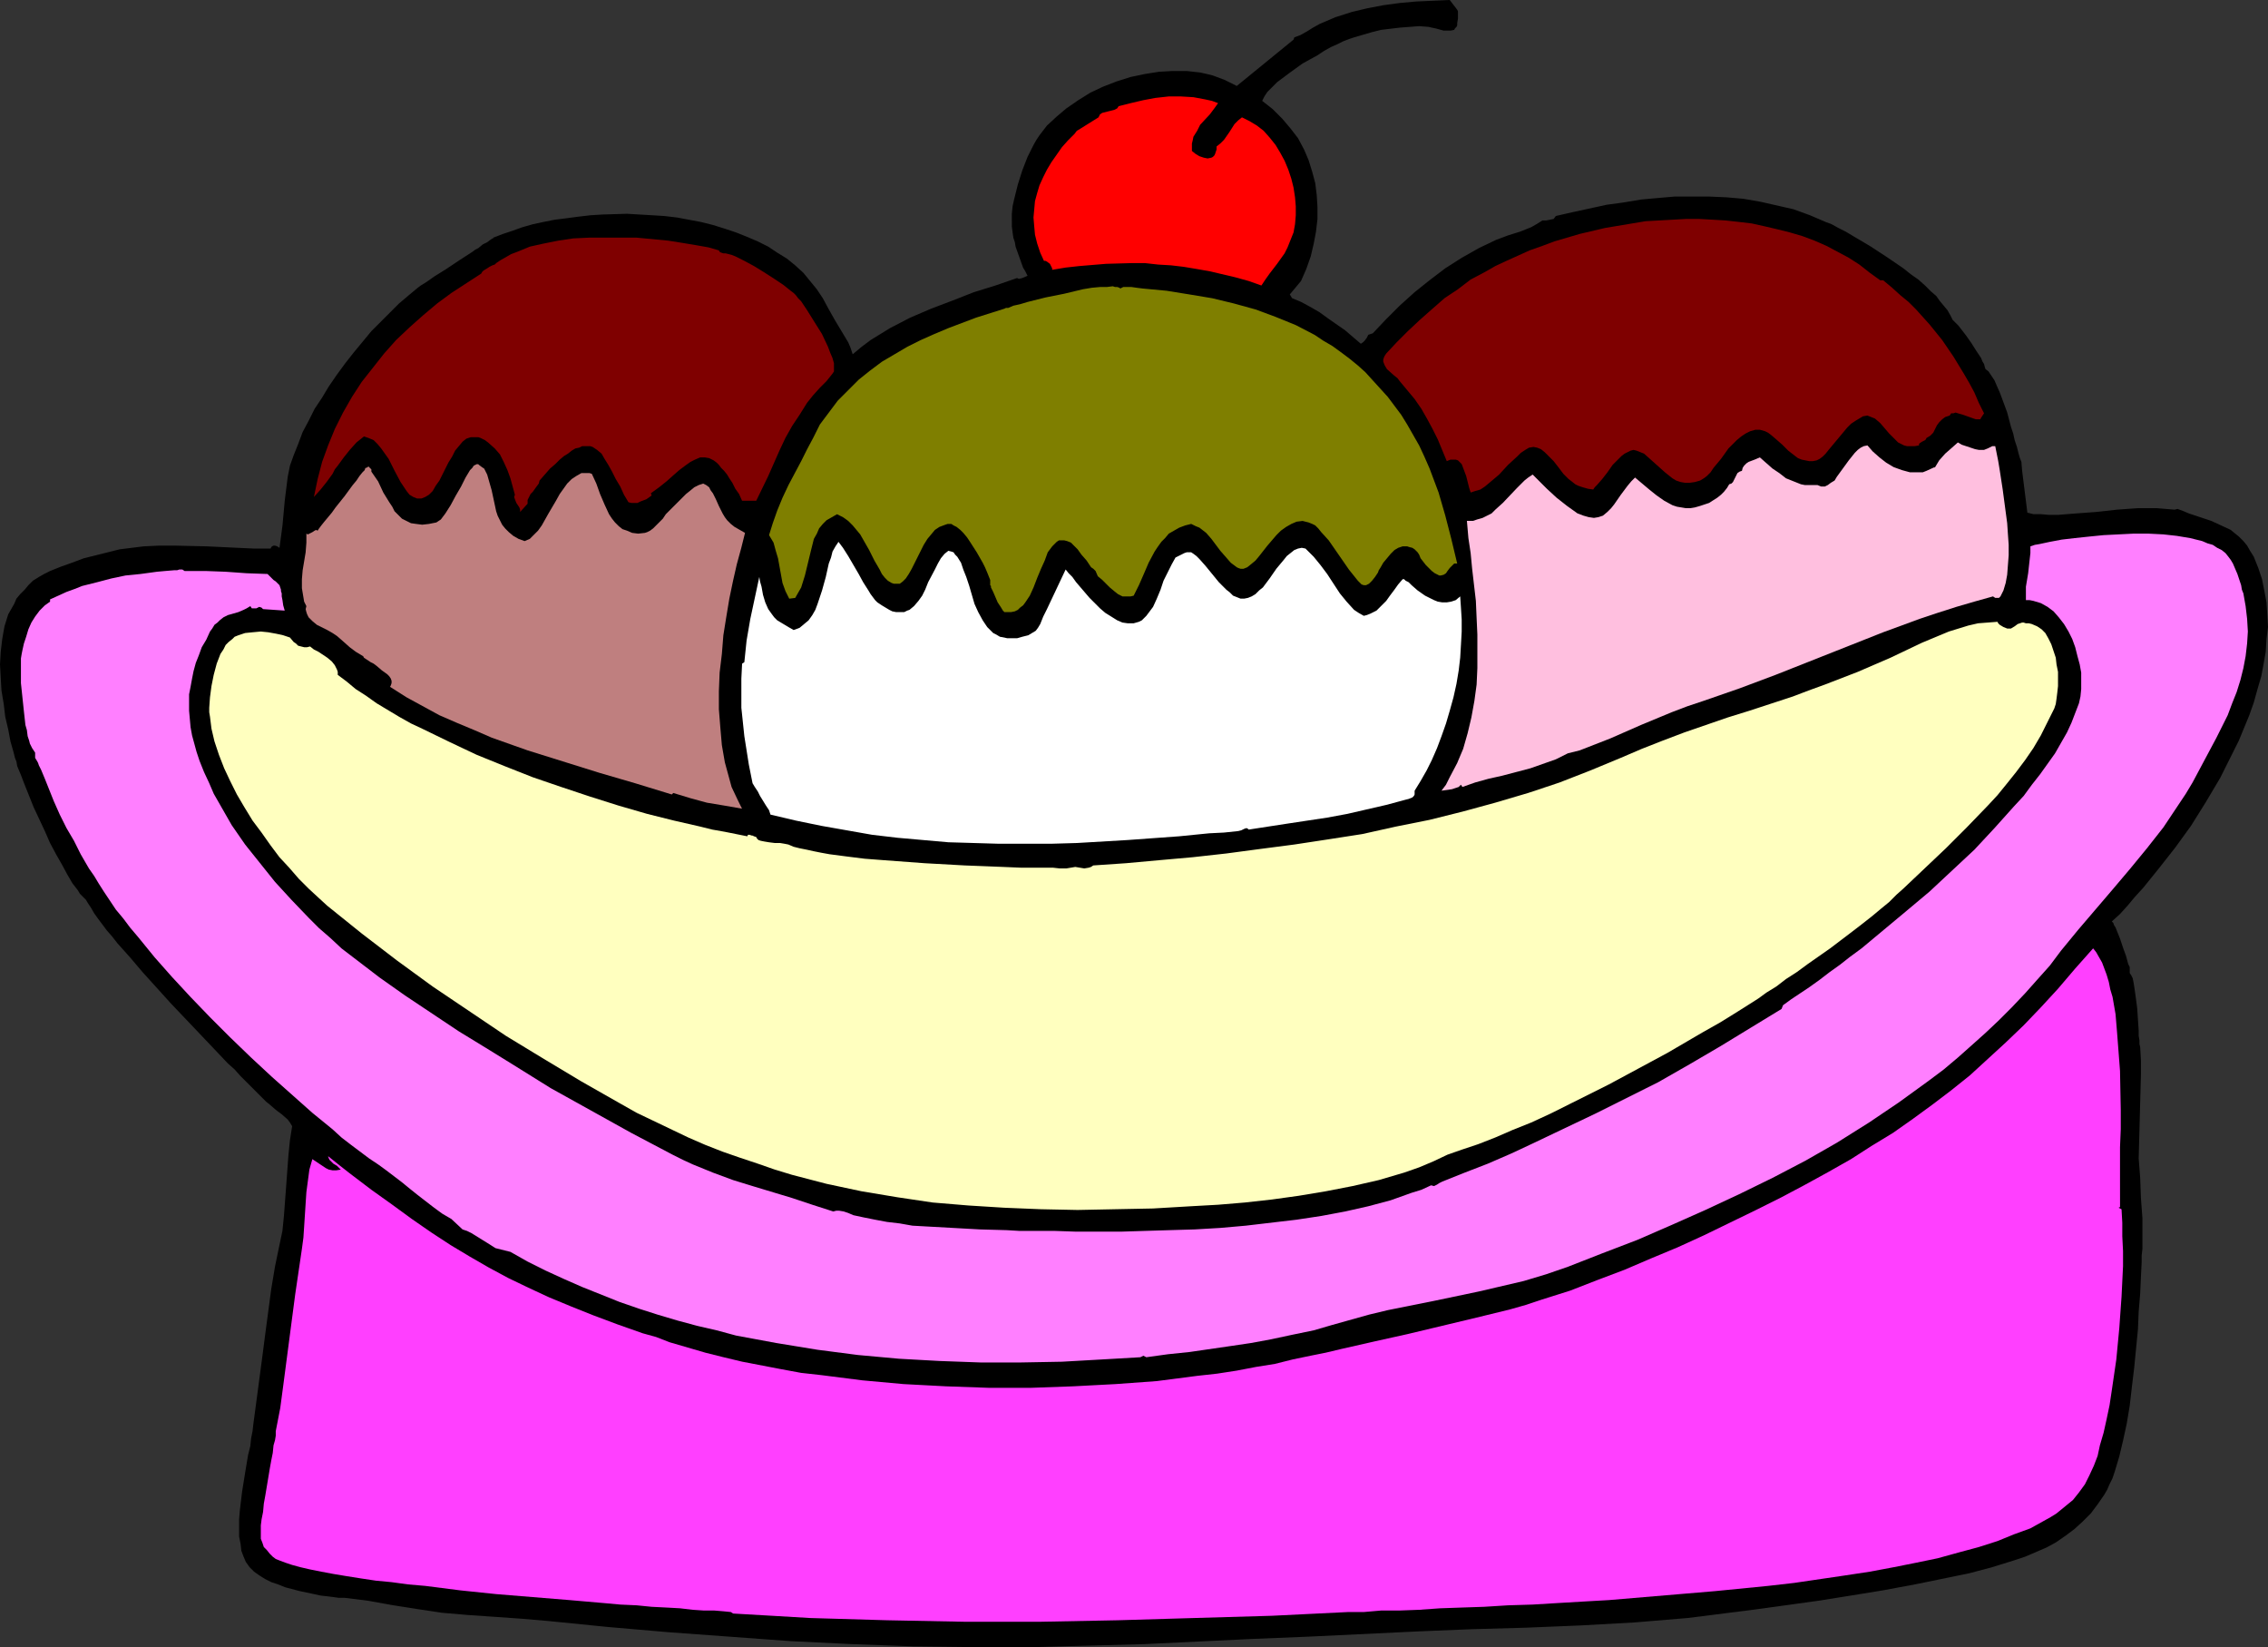 <?xml version="1.0" encoding="UTF-8" standalone="no"?>
<svg
   version="1.0"
   width="129.766mm"
   height="94.222mm"
   id="svg11"
   sodipodi:docname="Banana Split.wmf"
   xmlns:inkscape="http://www.inkscape.org/namespaces/inkscape"
   xmlns:sodipodi="http://sodipodi.sourceforge.net/DTD/sodipodi-0.dtd"
   xmlns="http://www.w3.org/2000/svg"
   xmlns:svg="http://www.w3.org/2000/svg">
  <rect width="100%" height="100%" fill="#333333" stroke="none"/>
  <sodipodi:namedview
     id="namedview11"
     pagecolor="#ffffff"
     bordercolor="#000000"
     borderopacity="0.25"
     inkscape:showpageshadow="2"
     inkscape:pageopacity="0.0"
     inkscape:pagecheckerboard="0"
     inkscape:deskcolor="#d1d1d1"
     inkscape:document-units="mm" />
  <defs
     id="defs1">
    <pattern
       id="WMFhbasepattern"
       patternUnits="userSpaceOnUse"
       width="6"
       height="6"
       x="0"
       y="0" />
  </defs>
  <path
     style="fill:#000000;fill-opacity:1;fill-rule:evenodd;stroke:none"
     d="m 315.12,2.101 0.162,0.323 v 0.485 1.131 l -0.162,0.969 v 0.485 l -0.162,0.323 -0.323,0.323 -0.162,0.323 -0.808,0.162 h -0.646 -0.808 l -1.778,-0.485 -0.808,-0.162 -0.646,-0.162 -2.101,-0.162 -2.101,0.162 -2.101,0.162 -4.04,0.485 -1.939,0.485 -3.878,1.131 -0.97,0.323 -1.293,0.485 -1.293,0.646 -1.454,0.646 -1.454,0.808 -1.454,0.969 -3.232,1.777 -2.909,2.1 -1.293,0.969 -1.293,0.969 -1.131,1.131 -0.97,0.969 -0.646,0.969 -0.485,0.969 2.262,1.777 2.101,2.101 1.778,2.101 1.616,2.1 1.293,2.424 0.97,2.262 0.808,2.585 0.646,2.424 0.323,2.585 0.162,2.585 v 2.585 l -0.323,2.747 -0.485,2.585 -0.646,2.747 -0.97,2.747 -1.131,2.585 -2.424,2.908 0.485,0.808 1.939,0.808 2.101,1.131 1.939,1.131 1.778,1.293 3.717,2.585 3.394,2.908 0.485,-0.323 0.323,-0.323 0.485,-0.646 0.323,-0.646 0.485,-0.162 0.485,-0.162 2.909,-3.07 2.909,-2.908 3.232,-2.908 3.232,-2.585 3.394,-2.585 3.555,-2.262 3.717,-2.101 3.717,-1.777 2.586,-0.969 2.586,-0.808 2.424,-0.969 1.131,-0.646 1.293,-0.808 h 0.808 l 0.808,-0.162 0.808,-0.162 0.485,-0.646 3.555,-0.808 3.717,-0.808 3.717,-0.808 3.555,-0.485 3.878,-0.646 3.555,-0.323 3.717,-0.323 h 3.878 3.555 l 3.717,0.162 3.717,0.323 3.717,0.646 3.555,0.808 3.555,0.808 3.555,1.293 3.394,1.454 1.293,0.485 1.454,0.808 1.616,0.808 1.616,0.969 3.555,2.1 3.717,2.424 3.555,2.424 1.616,1.293 1.616,1.131 1.454,1.293 1.293,1.293 1.131,0.969 0.808,1.131 0.808,0.969 0.808,0.969 0.646,1.131 0.485,0.969 0.323,0.323 0.485,0.485 0.485,0.485 0.485,0.646 1.131,1.454 1.131,1.616 1.131,1.777 0.97,1.454 0.323,0.808 0.323,0.485 0.162,0.646 0.162,0.485 0.646,0.485 0.646,0.969 0.646,0.969 0.485,1.131 0.646,1.454 0.485,1.293 1.131,3.07 0.808,3.07 0.485,1.454 0.323,1.454 0.485,1.454 0.323,1.293 0.323,1.131 0.323,0.808 0.162,1.939 1.131,9.048 1.293,0.323 h 1.616 l 1.778,0.162 h 1.939 l 1.939,-0.162 2.101,-0.162 4.363,-0.323 4.363,-0.485 4.525,-0.323 h 1.939 2.101 l 1.939,0.162 1.939,0.162 0.646,-0.162 1.293,0.485 1.131,0.485 2.424,0.808 2.424,0.808 2.101,0.969 2.101,0.969 0.97,0.808 0.808,0.646 0.97,0.969 0.808,0.969 0.646,1.131 0.808,1.293 0.97,2.424 0.808,2.424 0.485,2.424 0.485,2.585 0.162,2.585 0.162,2.747 -0.323,2.585 -0.162,2.747 -0.485,2.747 -0.485,2.585 -0.808,2.747 -0.808,2.908 -0.97,2.747 -1.131,2.747 -1.131,2.747 -1.293,2.585 -2.747,5.494 -3.07,5.17 -3.232,5.17 -3.394,4.686 -3.555,4.524 -3.394,4.201 -1.778,1.939 -1.616,1.939 -1.616,1.777 -1.778,1.616 0.323,0.323 0.162,0.485 0.323,0.485 0.323,0.808 0.646,1.616 0.646,1.939 0.646,1.777 0.485,1.777 0.323,0.646 v 0.646 0.646 l 0.323,0.485 0.323,0.646 0.162,0.808 0.162,0.969 0.162,1.131 0.162,1.131 0.323,2.424 0.162,2.424 0.162,2.424 v 1.131 l 0.162,0.969 v 0.808 l 0.162,0.646 0.162,2.908 v 3.07 l -0.162,5.978 -0.162,6.14 -0.162,5.978 0.323,4.201 0.162,4.363 0.323,4.363 v 4.201 1.131 1.293 l -0.162,1.454 v 1.454 l -0.162,3.232 -0.162,3.555 -0.323,3.878 -0.162,3.878 -0.808,8.24 -0.485,4.039 -0.485,4.201 -0.646,3.878 -0.808,3.716 -0.808,3.393 -0.485,1.616 -0.485,1.616 -0.485,1.454 -0.646,1.293 -0.485,1.131 -0.646,1.131 -1.454,2.1 -1.454,1.939 -1.778,1.777 -1.778,1.616 -1.939,1.454 -2.101,1.454 -2.101,1.131 -2.262,0.969 -2.262,0.969 -2.424,0.808 -4.686,1.454 -4.848,1.293 -4.686,0.969 -7.11,1.454 -6.949,1.293 -6.949,1.131 -7.11,1.131 -14.059,1.939 -14.059,1.777 -5.818,0.485 -5.818,0.485 -11.635,0.646 -11.797,0.485 -11.635,0.323 -11.797,0.485 -23.594,1.131 -11.958,0.485 -23.594,1.131 -11.958,0.323 -11.797,0.323 h -13.09 l -13.09,-0.162 -13.251,-0.485 -13.251,-0.646 -13.251,-0.969 -13.251,-0.969 -13.09,-1.131 -12.928,-1.293 -5.656,-0.485 -11.635,-0.808 -5.656,-0.485 -5.333,-0.808 -5.171,-0.808 -5.333,-0.969 -5.171,-0.646 h -1.293 l -1.131,-0.162 -1.293,-0.162 -1.454,-0.162 -1.454,-0.323 -3.07,-0.646 -3.07,-0.808 -1.616,-0.646 -1.454,-0.485 -1.293,-0.646 -1.293,-0.808 -1.131,-0.808 -0.97,-0.969 -0.808,-1.131 -0.485,-1.131 -0.485,-1.293 -0.162,-1.454 -0.323,-1.616 v -3.716 l 0.162,-1.939 0.485,-4.039 0.646,-4.039 0.646,-3.878 0.485,-1.939 0.162,-1.616 0.323,-1.616 0.162,-1.454 1.293,-9.695 0.323,-2.424 0.323,-2.424 0.646,-5.009 1.293,-9.695 0.808,-4.847 0.97,-4.686 0.646,-3.07 0.323,-3.232 0.485,-6.463 0.485,-6.625 0.323,-3.232 0.485,-3.07 -0.485,-0.808 -0.485,-0.646 -1.293,-1.131 -1.293,-0.969 -1.293,-1.131 -0.808,-0.646 -0.97,-0.969 -0.97,-0.969 -1.131,-1.131 -1.131,-1.131 -1.293,-1.293 -1.293,-1.454 -1.454,-1.293 -2.909,-3.07 -3.07,-3.232 -6.302,-6.625 -3.07,-3.393 -3.07,-3.393 -2.747,-3.232 -2.747,-3.07 -1.131,-1.454 -1.131,-1.293 -0.97,-1.293 -0.97,-1.293 -0.808,-1.131 -0.646,-1.131 -0.646,-0.969 -0.485,-0.808 -0.323,-0.323 -0.485,-0.485 -0.485,-0.485 -0.485,-0.808 -1.131,-1.454 -1.131,-1.939 -1.131,-2.1 -1.293,-2.262 -1.293,-2.424 L 9.696,179.674 7.272,174.503 6.302,172.079 5.333,169.656 4.525,167.555 3.717,165.616 3.555,164.647 3.232,163.839 3.07,163.193 2.909,162.546 2.262,160.284 1.778,157.699 1.131,154.952 0.808,152.206 0.323,149.297 0.162,146.55 0,143.642 l 0.162,-2.747 0.323,-2.747 0.485,-2.747 0.808,-2.585 0.646,-1.131 0.646,-1.131 0.485,-1.131 0.808,-0.969 0.97,-0.969 0.808,-0.969 0.97,-0.969 1.293,-0.808 1.131,-0.646 1.293,-0.646 2.424,-0.969 2.262,-0.808 2.586,-0.969 2.586,-0.646 2.586,-0.646 2.586,-0.646 2.586,-0.323 2.586,-0.323 3.394,-0.162 h 3.394 l 6.949,0.162 6.787,0.323 3.555,0.162 h 3.394 l 0.162,-0.323 0.162,-0.162 0.323,-0.162 h 0.323 l 0.485,0.162 0.485,0.323 0.323,-2.424 0.323,-2.424 0.485,-5.332 0.323,-2.585 0.323,-2.585 0.485,-2.424 0.808,-2.262 0.97,-2.424 0.97,-2.585 1.293,-2.424 1.293,-2.585 1.616,-2.424 1.454,-2.424 1.778,-2.585 1.778,-2.424 1.778,-2.262 3.878,-4.686 1.939,-1.939 2.101,-2.101 1.939,-1.939 2.101,-1.777 1.939,-1.616 0.646,-0.485 0.808,-0.485 0.97,-0.646 1.131,-0.808 1.293,-0.808 1.293,-0.808 2.909,-1.939 2.747,-1.777 0.646,-0.485 0.646,-0.323 0.97,-0.808 0.97,-0.485 0.646,-0.485 0.485,-0.323 h 0.162 v -0.162 l 2.101,-0.808 1.939,-0.646 2.262,-0.808 2.262,-0.646 2.262,-0.485 2.424,-0.485 2.586,-0.323 2.424,-0.323 2.747,-0.323 2.586,-0.162 5.333,-0.162 5.494,0.323 2.586,0.162 2.747,0.323 2.586,0.485 2.586,0.485 2.586,0.646 2.586,0.808 2.424,0.808 2.424,0.969 2.262,0.969 2.262,1.131 1.939,1.293 2.101,1.293 1.778,1.454 1.778,1.616 1.454,1.777 1.454,1.777 1.293,1.939 1.131,2.1 1.454,2.585 1.454,2.424 1.454,2.424 0.485,1.131 0.485,1.454 1.939,-1.616 1.939,-1.454 2.101,-1.293 2.101,-1.293 4.363,-2.262 4.525,-1.939 4.686,-1.777 4.525,-1.777 4.686,-1.454 4.686,-1.616 0.323,0.162 h 0.162 l 0.646,-0.162 1.131,-0.485 -0.485,-0.969 -0.485,-0.808 -0.808,-2.262 -0.808,-2.262 -0.162,-0.969 -0.323,-0.969 -0.162,-1.131 -0.162,-1.293 V 47.504 46.211 l 0.162,-1.616 0.323,-1.454 0.808,-3.232 0.97,-3.07 1.131,-2.908 0.646,-1.293 0.646,-1.293 0.646,-1.131 0.646,-0.969 1.616,-2.1 2.101,-1.939 2.101,-1.777 2.586,-1.777 2.586,-1.616 2.747,-1.293 2.909,-1.131 3.07,-0.969 3.07,-0.646 3.07,-0.485 2.909,-0.162 h 3.07 l 2.909,0.323 1.454,0.323 1.293,0.323 1.293,0.485 1.293,0.485 2.586,1.293 12.282,-10.018 0.162,-0.485 1.293,-0.485 1.454,-0.808 1.293,-0.808 1.454,-0.808 3.394,-1.454 3.555,-1.131 3.394,-0.808 3.394,-0.646 3.555,-0.485 3.555,-0.323 3.555,-0.162 L 313.504,0 Z"
     id="path1" />
  <path
     style="fill:#ff0000;fill-opacity:1;fill-rule:evenodd;stroke:none"
     d="m 263.408,22.298 -0.808,1.131 -0.97,1.293 -2.101,2.262 -0.646,1.293 -0.808,1.293 -0.162,0.808 -0.162,0.646 v 0.808 0.808 l 0.808,0.646 0.808,0.485 0.97,0.323 0.808,0.162 0.808,-0.162 0.323,-0.162 0.323,-0.323 0.162,-0.323 0.162,-0.485 0.162,-0.485 v -0.646 l 0.808,-0.646 0.808,-0.808 1.131,-1.616 1.131,-1.777 0.808,-0.808 0.808,-0.646 1.616,0.808 1.616,0.969 1.454,1.131 1.293,1.454 1.293,1.616 0.97,1.616 0.97,1.777 0.808,1.939 0.646,1.939 0.485,1.939 0.323,2.101 0.162,1.939 v 1.939 l -0.162,1.939 -0.323,1.777 -0.646,1.616 -0.646,1.616 -0.646,1.293 -0.808,1.131 -0.808,1.131 -1.616,2.1 -0.808,1.131 -0.97,1.454 -2.747,-0.969 -2.909,-0.808 -2.747,-0.646 -2.747,-0.646 -2.747,-0.485 -2.909,-0.485 -2.747,-0.323 -2.747,-0.162 -2.909,-0.323 h -2.747 l -5.656,0.162 -5.818,0.485 -2.909,0.323 -2.909,0.485 v -0.323 l -0.162,-0.323 -0.323,-0.646 -0.646,-0.485 -0.323,-0.162 h -0.323 l -0.808,-1.777 -0.646,-1.939 -0.485,-1.939 -0.162,-1.777 -0.162,-1.939 0.162,-1.777 0.162,-1.777 0.485,-1.777 0.485,-1.616 0.808,-1.777 0.808,-1.616 0.97,-1.616 1.131,-1.616 1.131,-1.616 1.293,-1.454 1.454,-1.454 0.485,-0.646 0.808,-0.485 1.293,-0.808 1.293,-0.808 1.293,-0.808 0.323,-0.646 0.485,-0.323 0.646,-0.162 0.646,-0.162 1.293,-0.323 0.646,-0.323 0.323,-0.485 2.586,-0.646 2.747,-0.646 2.586,-0.485 2.909,-0.323 h 2.586 l 2.747,0.162 2.586,0.485 1.454,0.323 z"
     id="path2" />
  <path
     style="fill:#7f0000;fill-opacity:1;fill-rule:evenodd;stroke:none"
     d="m 406.585,60.591 h 0.646 l 1.939,1.616 1.778,1.616 1.778,1.454 1.616,1.616 2.909,3.232 2.747,3.393 2.424,3.555 2.262,3.716 1.131,1.939 1.131,2.1 0.97,2.262 1.131,2.262 -0.323,0.485 -0.323,0.485 -0.162,0.323 h -0.485 -0.485 l -0.485,-0.162 -2.262,-0.808 -1.131,-0.323 -0.485,-0.162 -0.485,0.162 h -0.485 l -0.323,0.485 -0.97,0.323 -0.646,0.485 -0.646,0.646 -0.485,0.646 -0.808,1.616 -0.646,0.646 -0.808,0.485 -0.162,0.323 -0.162,0.162 -0.646,0.323 -0.485,0.323 -0.162,0.162 v 0.323 l -0.97,0.162 h -0.808 -0.808 l -0.646,-0.162 -1.293,-0.646 -0.97,-0.969 -0.97,-0.969 -0.97,-1.131 -0.97,-1.131 -1.131,-0.969 -0.808,-0.323 -0.808,-0.323 -0.97,0.162 -0.808,0.485 -0.808,0.485 -0.97,0.646 -0.808,0.808 -0.808,0.969 -1.616,1.939 -0.808,0.969 -0.808,0.969 -0.646,0.808 -0.646,0.646 -0.646,0.485 -0.646,0.323 -0.808,0.162 h -0.808 l -0.808,-0.162 -0.808,-0.162 -0.808,-0.323 -0.646,-0.485 -1.454,-1.131 -1.293,-1.293 -1.293,-1.131 -1.131,-0.969 -0.646,-0.485 -0.646,-0.323 -1.131,-0.323 h -0.97 l -1.131,0.323 -0.97,0.485 -0.97,0.646 -0.97,0.808 -0.808,0.808 -0.97,0.969 -1.616,2.262 -0.808,0.969 -0.808,0.969 -0.646,0.969 -0.808,0.808 -0.646,0.485 -0.808,0.485 -1.131,0.323 -1.131,0.162 h -0.97 l -0.97,-0.162 -0.97,-0.323 -0.808,-0.485 -1.616,-1.293 -3.07,-2.747 -1.454,-1.293 -0.808,-0.323 -0.808,-0.323 -0.646,-0.162 -0.646,0.162 -0.646,0.323 -0.646,0.323 -0.646,0.485 -0.646,0.646 -1.293,1.293 -1.131,1.616 -1.131,1.454 -1.131,1.293 -0.485,0.485 -0.323,0.485 -1.131,-0.162 -1.131,-0.323 -0.97,-0.323 -0.646,-0.323 -0.808,-0.646 -0.646,-0.485 -1.131,-1.131 -0.97,-1.293 -1.131,-1.454 -1.293,-1.293 -0.646,-0.646 -0.808,-0.646 -0.808,-0.323 -0.808,-0.162 -0.97,0.162 -0.808,0.485 -0.97,0.646 -0.808,0.808 -1.939,1.777 -1.939,2.101 -2.101,1.777 -0.97,0.808 -0.97,0.646 -1.131,0.323 -0.97,0.323 -0.162,-0.485 -0.162,-0.485 -0.323,-1.293 -0.162,-0.646 -0.162,-0.646 -0.485,-1.293 -0.485,-1.293 -0.323,-0.323 -0.485,-0.485 -0.485,-0.162 h -0.485 -0.646 l -0.808,0.323 -1.939,-4.686 -1.131,-2.262 -1.131,-2.101 -1.293,-2.262 -1.454,-2.101 -1.616,-1.939 -1.616,-1.939 -0.485,-0.646 -0.808,-0.646 -1.454,-1.293 -0.485,-0.808 -0.323,-0.808 v -0.485 l 0.162,-0.485 0.162,-0.323 0.323,-0.485 2.262,-2.424 2.424,-2.424 2.586,-2.424 2.747,-2.424 2.586,-2.262 2.909,-1.939 2.747,-2.101 3.07,-1.616 2.262,-1.293 2.424,-1.131 5.01,-2.262 2.747,-0.969 2.586,-0.969 2.747,-0.808 2.747,-0.808 2.747,-0.646 2.747,-0.646 2.909,-0.485 2.909,-0.485 2.909,-0.485 2.909,-0.162 2.909,-0.162 2.909,-0.162 h 2.909 l 2.909,0.162 2.747,0.162 2.909,0.323 2.747,0.323 2.909,0.646 2.747,0.646 2.586,0.646 2.747,0.808 2.586,0.969 2.586,1.131 2.424,1.293 2.424,1.293 2.262,1.454 2.262,1.777 z"
     id="path3" />
  <path
     style="fill:#7f0000;fill-opacity:1;fill-rule:evenodd;stroke:none"
     d="m 155.459,54.128 0.162,0.323 0.323,0.162 0.485,0.162 h 0.485 l 0.646,0.162 0.646,0.162 0.808,0.323 0.97,0.485 0.97,0.485 2.101,1.131 2.101,1.293 2.262,1.454 1.939,1.293 0.808,0.646 0.808,0.646 0.646,0.485 0.485,0.485 0.485,0.646 0.646,0.646 0.646,0.969 0.646,0.969 0.808,1.293 0.808,1.293 1.616,2.585 1.293,2.747 0.485,1.293 0.485,1.131 0.323,1.131 v 0.969 0.808 l -0.323,0.485 -1.293,1.616 -1.454,1.454 -1.454,1.616 -1.293,1.616 -1.616,2.585 -1.616,2.424 -1.454,2.585 -1.293,2.747 -2.424,5.494 -2.586,5.332 h -3.07 l -0.646,-1.454 -0.808,-1.131 -0.646,-1.293 -0.646,-0.969 -0.485,-0.808 -0.646,-0.808 -0.646,-0.646 -0.485,-0.646 -0.485,-0.485 -0.646,-0.485 -0.97,-0.485 -0.97,-0.162 h -0.97 l -1.131,0.485 -0.97,0.485 -1.131,0.808 -1.293,0.969 -1.293,1.131 -1.454,1.293 -1.616,1.293 -1.778,1.293 0.162,0.485 -1.131,0.808 -1.293,0.485 -0.646,0.323 h -0.646 -0.646 l -0.646,-0.162 -0.97,-1.616 -0.808,-1.777 -0.97,-1.616 -0.808,-1.616 -0.808,-1.454 -0.808,-1.293 -0.646,-1.131 -0.97,-0.808 -0.97,-0.646 -0.485,-0.162 h -0.646 -0.485 -0.646 l -0.646,0.323 -0.808,0.162 -0.808,0.485 -0.808,0.646 -0.808,0.485 -0.97,0.808 -0.97,0.969 -1.131,0.969 -1.131,1.293 -1.131,1.293 -0.162,0.646 -0.485,0.646 -0.808,1.131 -0.485,0.485 -0.323,0.646 -0.323,0.646 v 0.808 l -1.616,1.777 v -0.485 l -0.162,-0.485 -0.646,-0.969 -0.323,-0.808 -0.162,-0.485 0.162,-0.485 -0.97,-3.555 -0.646,-1.777 -0.808,-1.777 -0.808,-1.616 -1.131,-1.293 -1.454,-1.293 -0.646,-0.485 -0.97,-0.485 -0.485,-0.162 h -0.646 -0.485 -0.485 l -0.97,0.323 -0.808,0.646 -0.808,0.969 -0.808,0.969 -0.646,1.293 -0.808,1.293 -0.646,1.293 -0.646,1.293 -0.646,1.293 -0.808,1.131 -0.646,1.131 -0.808,0.808 -0.808,0.485 -0.808,0.323 h -0.97 l -0.808,-0.323 -0.808,-0.485 -0.646,-0.808 -0.646,-0.969 -0.646,-0.969 -1.293,-2.424 -1.293,-2.585 -0.808,-1.131 -0.808,-1.131 -0.808,-0.969 -0.808,-0.808 -1.131,-0.485 -0.97,-0.323 -1.616,1.293 -1.454,1.616 -1.293,1.616 -1.293,1.777 -0.646,0.808 -0.485,0.969 -1.293,1.777 -1.293,1.616 -1.454,1.616 0.808,-3.878 0.97,-3.716 1.293,-3.555 1.454,-3.555 1.778,-3.555 1.939,-3.393 2.101,-3.232 2.424,-3.07 2.424,-3.07 2.586,-2.908 2.909,-2.747 2.909,-2.585 3.07,-2.585 3.07,-2.262 3.232,-2.101 3.232,-2.101 0.162,-0.323 0.323,-0.323 0.808,-0.485 0.485,-0.323 0.646,-0.323 0.485,-0.162 0.323,-0.323 0.97,-0.646 1.131,-0.646 1.131,-0.646 1.293,-0.485 2.747,-1.131 2.909,-0.646 3.232,-0.646 3.232,-0.485 3.394,-0.162 h 3.394 3.555 3.394 l 3.394,0.323 3.394,0.323 3.07,0.485 2.909,0.485 2.747,0.485 z"
     id="path4" />
  <path
     style="fill:#7f7f00;fill-opacity:1;fill-rule:evenodd;stroke:none"
     d="m 315.12,121.829 h -0.646 l -0.485,0.485 -0.485,0.485 -0.485,0.646 -0.323,0.485 -0.485,0.323 -0.646,0.162 h -0.323 l -0.323,-0.162 -0.646,-0.323 -0.646,-0.485 -1.293,-1.293 -1.131,-1.454 -0.323,-0.808 -0.323,-0.485 -0.646,-0.646 -0.485,-0.323 -0.646,-0.162 -0.485,-0.162 h -0.485 -0.485 l -0.97,0.323 -0.808,0.485 -0.808,0.808 -1.616,1.939 -0.646,1.131 -0.323,0.485 -0.162,0.485 -0.646,0.969 -0.646,0.808 -0.646,0.646 -0.646,0.323 h -0.485 l -0.485,-0.162 -0.323,-0.323 -0.485,-0.485 -0.646,-0.808 -0.646,-0.808 -0.646,-0.808 -1.454,-2.1 -1.454,-2.1 -1.454,-2.1 -1.616,-1.777 -0.646,-0.808 -0.646,-0.646 -0.646,-0.323 -0.808,-0.323 -0.646,-0.162 -0.646,-0.162 -1.293,0.162 -1.131,0.485 -1.131,0.646 -1.131,0.808 -0.97,0.969 -1.939,2.262 -1.778,2.262 -0.808,0.969 -0.97,0.808 -0.808,0.646 -0.808,0.323 h -0.646 l -0.485,-0.162 -0.323,-0.162 -1.293,-0.969 -1.131,-1.293 -1.131,-1.293 -0.97,-1.293 -0.97,-1.293 -1.131,-1.293 -1.454,-1.131 -0.808,-0.323 -0.97,-0.485 -1.293,0.323 -1.293,0.485 -1.131,0.646 -1.131,0.646 -0.808,0.969 -0.808,0.808 -0.808,1.131 -0.646,0.969 -1.293,2.424 -0.97,2.262 -1.131,2.585 -1.131,2.262 -0.646,0.162 h -0.646 -0.485 -0.646 l -0.97,-0.485 -0.808,-0.646 -0.97,-0.808 -0.808,-0.808 -0.808,-0.808 -0.97,-0.808 -0.485,-1.131 -0.485,-0.485 -0.485,-0.323 -0.97,-1.454 -1.131,-1.293 -0.808,-1.131 -0.808,-0.808 -0.646,-0.646 -0.808,-0.323 -0.646,-0.162 h -0.485 -0.646 l -0.485,0.323 -0.485,0.485 -0.485,0.485 -0.97,1.293 -0.646,1.777 -0.808,1.777 -0.808,1.939 -0.808,2.1 -0.808,1.777 -0.97,1.454 -0.485,0.646 -0.646,0.485 -0.485,0.485 -0.646,0.323 -0.808,0.162 h -0.808 -0.162 -0.323 -0.162 l -0.323,-0.323 -0.485,-0.808 -0.646,-0.969 -0.97,-2.262 -0.485,-0.969 v -0.323 l -0.162,-0.162 v -0.485 -0.646 l -0.323,-0.808 -0.323,-0.808 -0.485,-1.131 -0.485,-0.969 -1.293,-2.262 -1.454,-2.262 -0.646,-0.969 -0.808,-0.969 -0.646,-0.646 -0.808,-0.646 -0.646,-0.323 -0.485,-0.323 h -0.808 l -0.485,0.162 -1.293,0.485 -0.97,0.646 -0.808,0.969 -0.808,0.969 -0.808,1.293 -1.293,2.585 -1.293,2.585 -0.646,1.131 -0.646,0.969 -0.646,0.646 -0.646,0.485 h -0.485 -0.323 -0.485 l -0.485,-0.162 -0.808,-0.485 -0.646,-0.646 -0.646,-0.808 -0.485,-0.969 -1.131,-1.939 -1.131,-2.262 -1.293,-2.262 -0.646,-1.131 -0.808,-0.969 -0.808,-0.969 -0.97,-0.969 -1.131,-0.808 -1.293,-0.646 -1.131,0.646 -1.131,0.646 -0.808,0.808 -0.808,0.969 -0.485,1.131 -0.646,1.131 -0.646,2.585 -1.293,5.332 -0.808,2.585 -0.646,1.131 -0.646,1.131 -1.293,0.162 -0.808,-1.616 -0.646,-1.777 -0.646,-3.555 -0.323,-1.777 -0.485,-1.616 -0.485,-1.777 -0.97,-1.616 0.808,-2.585 0.97,-2.747 1.131,-2.747 1.293,-2.747 2.747,-5.17 1.293,-2.585 1.293,-2.424 1.454,-2.908 1.939,-2.585 1.939,-2.585 2.262,-2.262 2.262,-2.262 2.424,-1.939 2.586,-1.939 2.747,-1.616 2.747,-1.616 2.909,-1.454 2.909,-1.293 3.07,-1.293 5.979,-2.262 6.141,-1.939 0.323,-0.162 h 0.485 l 1.131,-0.485 1.454,-0.323 1.616,-0.485 1.939,-0.485 1.939,-0.485 4.04,-0.808 4.04,-0.969 1.939,-0.323 1.778,-0.162 h 1.454 l 1.293,-0.162 0.485,0.162 h 0.485 l 0.485,0.162 0.162,0.162 0.646,-0.323 h 0.646 1.131 l 1.131,0.162 1.293,0.162 5.171,0.485 5.01,0.808 4.848,0.808 4.686,1.131 4.686,1.293 4.363,1.616 4.363,1.777 4.04,2.1 1.939,1.293 1.939,1.131 1.778,1.293 1.939,1.454 1.778,1.454 1.616,1.454 1.616,1.777 1.616,1.777 1.616,1.777 1.454,1.939 1.454,1.939 1.293,2.1 1.293,2.262 1.293,2.262 1.131,2.424 1.131,2.585 0.97,2.585 0.97,2.585 1.454,5.009 1.293,5.009 z"
     id="path5" />
  <path
     style="fill:#ffbfdf;fill-opacity:1;fill-rule:evenodd;stroke:none"
     d="m 430.825,96.461 h 0.646 l 0.323,1.616 0.323,1.616 0.323,1.939 0.323,2.1 0.323,2.1 0.323,2.424 0.646,4.847 0.162,2.424 0.162,2.262 v 2.262 l -0.162,2.1 -0.162,2.1 -0.323,1.777 -0.485,1.616 -0.646,1.293 -0.323,0.323 h -0.485 -0.323 l -0.485,-0.323 -4.04,1.131 -3.878,1.131 -4.04,1.293 -3.878,1.293 -7.918,2.908 -7.757,3.07 -15.514,6.14 -7.757,2.908 -7.918,2.747 -3.394,1.131 -3.394,1.293 -6.626,2.747 -6.626,2.908 -6.626,2.585 -2.586,0.646 -2.586,1.293 -2.747,0.969 -2.747,0.969 -3.07,0.808 -3.07,0.808 -2.909,0.646 -2.909,0.808 -2.747,0.969 -0.323,-0.485 -0.485,0.485 -0.485,0.162 -0.97,0.323 -1.131,0.162 -1.131,0.162 0.97,-1.293 0.808,-1.616 1.616,-3.07 1.293,-3.07 0.97,-3.393 0.808,-3.393 0.646,-3.555 0.485,-3.555 0.162,-3.555 v -3.716 -3.555 l -0.162,-3.555 -0.162,-3.716 -0.808,-6.948 -0.323,-3.393 -0.485,-3.232 -0.323,-3.716 h 1.293 l 0.97,-0.323 1.131,-0.323 0.97,-0.485 0.97,-0.485 0.808,-0.808 1.616,-1.454 3.07,-3.232 1.616,-1.616 0.808,-0.646 0.97,-0.646 0.646,0.646 0.646,0.646 0.97,0.969 0.808,0.808 2.101,1.939 2.262,1.777 1.131,0.808 1.131,0.808 1.293,0.485 1.131,0.323 1.131,0.162 0.97,-0.162 0.97,-0.323 0.97,-0.808 0.808,-0.808 0.646,-0.808 1.454,-2.1 1.454,-1.939 0.808,-0.969 0.808,-0.808 3.07,2.585 1.616,1.293 1.616,1.131 1.778,0.969 0.97,0.323 0.97,0.162 0.97,0.162 h 0.97 l 0.97,-0.162 1.131,-0.323 1.939,-0.646 1.778,-1.131 0.808,-0.646 0.646,-0.646 0.646,-0.808 0.485,-0.808 0.485,-0.162 0.323,-0.323 0.485,-0.969 0.485,-0.969 0.485,-0.323 0.485,-0.162 0.162,-0.646 0.323,-0.485 0.485,-0.485 0.485,-0.323 1.293,-0.485 1.131,-0.485 2.747,2.424 1.454,0.969 1.454,1.131 1.616,0.646 1.616,0.646 0.808,0.162 h 0.97 0.97 0.808 l 0.808,0.323 h 0.808 l 0.646,-0.323 0.646,-0.485 0.808,-0.485 0.485,-0.808 1.293,-1.777 1.293,-1.777 1.293,-1.616 0.646,-0.646 0.646,-0.485 0.646,-0.323 0.808,-0.162 1.131,1.293 1.454,1.293 1.454,1.131 1.616,0.969 1.778,0.646 1.778,0.485 h 0.97 0.808 0.97 l 0.808,-0.323 1.778,-0.808 v 0.162 l 0.97,-1.616 1.293,-1.454 1.293,-1.131 1.454,-1.293 0.808,0.485 0.97,0.323 0.97,0.323 0.97,0.323 0.808,0.162 h 1.131 l 0.808,-0.323 z"
     id="path6" />
  <path
     style="fill:#bf7f7f;fill-opacity:1;fill-rule:evenodd;stroke:none"
     d="m 113.443,116.982 1.131,-0.485 0.808,-0.808 0.97,-0.969 0.808,-1.131 1.454,-2.585 1.616,-2.747 0.808,-1.454 0.808,-1.131 0.808,-1.131 0.97,-0.969 0.97,-0.646 1.131,-0.646 h 0.485 0.646 0.646 l 0.485,0.162 0.97,2.1 0.808,2.262 0.97,2.262 0.97,2.101 0.646,0.969 0.646,0.808 0.808,0.808 0.808,0.646 0.97,0.323 1.131,0.485 1.293,0.162 1.454,-0.162 0.485,-0.162 0.646,-0.323 0.646,-0.485 0.646,-0.646 0.646,-0.646 0.808,-0.808 0.646,-0.969 0.808,-0.808 1.778,-1.777 1.778,-1.777 0.808,-0.646 0.97,-0.808 0.97,-0.485 0.97,-0.323 0.646,0.323 0.646,0.485 0.323,0.646 0.485,0.646 0.646,1.293 0.646,1.454 0.808,1.616 0.485,0.808 0.485,0.646 0.808,0.808 0.808,0.646 1.131,0.646 1.131,0.646 -0.808,3.232 -0.97,3.555 -0.808,3.555 -0.808,3.878 -0.646,3.878 -0.646,4.039 -0.323,4.039 -0.485,4.039 -0.162,4.039 v 3.878 l 0.323,4.039 0.323,3.716 0.646,3.716 0.97,3.555 0.485,1.777 1.454,3.07 0.808,1.616 -3.717,-0.646 -3.878,-0.646 -3.555,-0.969 -3.717,-1.131 -0.323,0.323 -7.918,-2.424 -7.757,-2.262 -7.757,-2.424 -7.757,-2.424 -7.757,-2.747 -3.717,-1.616 -3.878,-1.616 -3.717,-1.616 -3.555,-1.939 -3.555,-1.939 -3.555,-2.262 0.162,-0.323 0.162,-0.485 v -0.485 l -0.162,-0.485 -0.323,-0.485 -0.485,-0.485 -1.131,-0.808 -1.131,-0.969 -0.646,-0.485 -0.646,-0.323 -0.97,-0.646 -0.485,-0.323 -0.162,-0.323 -1.616,-0.969 -1.293,-0.969 -1.454,-1.293 -1.293,-1.131 -0.97,-0.646 -1.131,-0.646 -2.262,-1.131 -0.97,-0.808 -0.808,-0.808 -0.323,-0.646 -0.162,-0.485 -0.162,-0.646 0.162,-0.646 -0.485,-0.969 -0.162,-0.969 -0.323,-1.939 v -1.939 l 0.162,-1.939 0.323,-1.939 0.323,-1.939 0.162,-2.1 v -1.939 l 0.323,0.162 0.323,-0.162 0.646,-0.323 0.485,-0.323 0.323,-0.162 0.323,0.162 0.323,-0.485 0.485,-0.646 0.646,-0.808 0.808,-0.969 0.808,-0.969 0.808,-1.131 1.939,-2.424 1.778,-2.424 0.808,-0.969 0.646,-0.969 0.646,-0.808 0.485,-0.485 0.162,-0.485 h 0.162 l 0.323,-0.162 0.162,-0.162 0.323,0.323 0.323,0.323 v 0.485 l 1.454,2.1 1.131,2.424 1.293,2.1 0.646,0.969 0.485,0.969 0.808,0.808 0.808,0.808 0.97,0.485 0.97,0.485 1.131,0.162 1.293,0.162 1.454,-0.162 1.616,-0.323 0.485,-0.323 0.485,-0.323 0.485,-0.646 0.485,-0.646 1.131,-1.777 1.131,-2.1 1.131,-1.939 0.97,-1.939 0.485,-0.808 0.485,-0.808 0.485,-0.485 0.323,-0.485 0.323,-0.162 0.323,-0.162 h 0.323 l 0.162,0.162 0.646,0.485 0.485,0.323 0.646,1.293 0.323,1.131 0.646,2.262 0.485,2.262 0.485,2.262 0.323,0.969 0.485,0.969 0.485,0.969 0.646,0.808 0.808,0.808 0.97,0.808 1.131,0.646 z"
     id="path7" />
  <path
     style="fill:#ff7fff;fill-opacity:1;fill-rule:evenodd;stroke:none"
     d="m 247.894,293.424 -0.323,-0.162 -0.323,-0.162 -0.323,0.162 -0.323,0.162 -8.403,0.485 -8.565,0.485 -8.888,0.162 h -8.726 l -8.888,-0.323 -8.726,-0.485 -8.888,-0.808 -8.726,-1.131 -8.888,-1.454 -8.726,-1.616 -4.202,-1.131 -4.202,-0.969 -4.202,-1.131 -4.363,-1.293 -4.04,-1.293 -4.202,-1.454 -4.04,-1.616 -4.04,-1.616 -4.04,-1.777 -3.878,-1.777 -3.878,-1.939 -3.717,-2.1 -3.232,-0.808 -1.778,-1.131 -3.394,-2.1 -0.97,-0.485 -0.97,-0.323 -2.424,-2.262 -1.939,-1.131 -1.778,-1.293 -3.555,-2.747 -1.616,-1.293 -1.778,-1.454 -3.394,-2.585 -1.778,-1.293 -1.939,-1.293 -1.939,-1.454 -1.939,-1.454 -2.101,-1.616 -1.939,-1.777 -4.363,-3.555 -4.363,-3.878 -4.363,-3.878 -4.525,-4.201 -4.525,-4.363 -4.363,-4.363 -4.202,-4.363 -4.04,-4.363 -3.717,-4.201 -3.555,-4.363 -1.778,-2.1 -1.454,-1.939 -1.616,-1.939 -1.293,-1.939 -1.293,-1.939 -1.131,-1.777 -0.97,-1.616 -1.131,-1.616 -1.778,-3.07 -1.454,-2.908 -1.616,-2.747 -1.454,-2.908 -1.293,-2.908 -1.293,-3.232 -0.646,-1.616 -0.808,-1.939 -0.485,-0.969 -0.162,-0.485 -0.162,-0.323 -0.485,-0.808 v -0.646 -0.485 L 6.949,161.739 6.464,160.769 6.302,160.123 5.979,159.153 5.818,157.861 5.494,156.73 5.333,155.275 5.171,153.821 4.848,150.751 4.525,147.681 v -1.616 -1.293 -1.293 -1.131 l 0.162,-0.969 0.162,-0.808 0.323,-1.454 0.485,-1.454 0.485,-1.616 0.646,-1.454 0.808,-1.293 0.97,-1.293 1.131,-1.131 1.131,-0.808 v -0.485 l 1.778,-0.808 1.778,-0.808 1.778,-0.646 1.616,-0.646 3.232,-0.808 3.07,-0.808 3.07,-0.646 3.232,-0.323 3.555,-0.485 1.778,-0.162 1.939,-0.162 h 0.646 l 0.485,-0.162 h 0.646 l 0.485,0.323 h 4.525 l 4.363,0.162 4.525,0.323 4.525,0.162 0.646,0.646 0.646,0.646 0.485,0.323 0.323,0.323 0.323,0.323 0.162,0.162 0.162,0.485 0.162,0.485 v 0.323 l 0.162,0.485 v 0.646 l 0.162,0.808 0.162,1.131 0.323,1.131 -4.686,-0.323 -0.323,-0.323 -0.485,-0.162 -0.646,0.323 h -0.646 -0.323 l -0.323,-0.485 -0.808,0.485 -0.646,0.323 -1.131,0.485 -1.131,0.323 -1.131,0.323 -0.97,0.485 -0.808,0.646 -0.485,0.485 -0.646,0.485 -0.485,0.808 -0.485,0.646 -0.808,1.777 -0.97,1.616 -0.646,1.777 -0.646,1.616 -0.485,1.777 -0.323,1.616 -0.323,1.777 -0.323,1.616 v 1.777 1.777 l 0.162,1.777 0.162,1.777 0.323,1.777 0.485,1.777 0.485,1.777 0.646,1.939 0.97,2.424 1.131,2.424 0.97,2.262 1.293,2.262 2.586,4.524 2.909,4.201 3.232,4.039 3.232,4.039 3.555,3.878 3.717,3.878 2.262,2.262 2.424,2.1 2.424,2.262 2.747,2.1 5.494,4.201 5.494,3.878 5.818,3.878 5.818,3.878 5.818,3.555 5.494,3.393 8.565,5.332 8.726,4.847 8.726,4.847 8.888,4.686 2.262,1.131 2.101,0.969 4.363,1.777 4.363,1.616 4.202,1.293 8.565,2.585 4.363,1.454 4.525,1.454 0.646,-0.162 h 0.646 l 0.97,0.162 0.485,0.162 0.485,0.162 1.131,0.485 2.262,0.485 2.424,0.485 2.586,0.485 2.747,0.323 2.747,0.485 2.909,0.162 5.818,0.323 5.818,0.323 5.818,0.162 2.747,0.162 h 2.747 2.586 2.262 l 4.686,0.162 h 4.686 5.01 l 5.171,-0.162 5.333,-0.162 5.494,-0.162 5.494,-0.323 5.494,-0.485 5.494,-0.646 5.494,-0.646 5.333,-0.808 5.171,-0.969 5.01,-1.131 4.848,-1.293 4.525,-1.616 2.101,-0.646 2.101,-0.969 0.646,0.162 0.646,-0.323 0.485,-0.323 0.646,-0.323 4.848,-1.939 5.01,-1.939 4.848,-2.101 4.848,-2.262 6.787,-3.232 3.394,-1.616 3.394,-1.616 6.787,-3.393 6.787,-3.393 6.787,-3.878 6.626,-3.878 13.251,-8.079 0.323,-0.808 1.778,-1.293 1.939,-1.293 1.939,-1.293 2.262,-1.616 2.101,-1.616 2.262,-1.616 2.262,-1.777 2.424,-1.777 4.848,-4.039 4.848,-4.039 5.01,-4.201 4.848,-4.524 4.848,-4.524 4.363,-4.686 4.202,-4.686 2.101,-2.262 1.778,-2.424 1.778,-2.262 1.616,-2.262 1.616,-2.262 1.293,-2.262 1.293,-2.262 0.97,-2.1 0.808,-2.1 0.808,-2.1 0.323,-1.454 0.162,-1.616 v -1.777 -1.777 l -0.323,-1.777 -0.485,-1.777 -0.485,-1.939 -0.646,-1.777 -0.808,-1.616 -0.97,-1.616 -1.131,-1.454 -1.131,-1.293 -1.293,-0.969 -1.454,-0.808 -1.616,-0.485 -0.808,-0.162 h -0.808 v -1.454 -1.454 l 0.485,-2.908 0.323,-2.908 0.162,-1.454 v -1.454 l 0.97,-0.323 0.97,-0.162 2.262,-0.485 2.586,-0.485 2.747,-0.323 3.07,-0.323 3.232,-0.323 3.232,-0.162 3.232,-0.162 h 3.232 l 3.232,0.162 2.909,0.323 2.909,0.485 2.586,0.646 1.131,0.485 1.131,0.323 0.97,0.646 0.97,0.485 0.808,0.646 0.646,0.808 0.485,0.646 0.485,0.808 0.485,1.131 0.485,1.131 0.808,2.424 0.162,0.969 0.323,0.808 0.485,2.747 0.323,2.747 0.162,2.747 -0.162,2.585 -0.323,2.747 -0.485,2.585 -0.646,2.585 -0.808,2.585 -0.97,2.424 -0.97,2.585 -2.424,4.847 -2.586,4.847 -2.586,4.847 -1.454,2.424 -1.616,2.424 -3.232,4.847 -3.555,4.524 -3.717,4.524 -3.555,4.201 -7.595,8.887 -3.717,4.524 -2.424,3.232 -2.747,3.07 -2.586,2.908 -2.909,3.07 -2.747,2.747 -2.909,2.747 -3.07,2.747 -2.909,2.585 -3.07,2.585 -3.232,2.424 -6.464,4.686 -6.464,4.363 -6.949,4.363 -6.787,3.878 -7.11,3.716 -7.272,3.555 -7.272,3.393 -7.272,3.232 -7.434,3.232 -7.595,2.908 -7.434,2.908 -4.686,1.616 -4.848,1.454 -4.848,1.131 -4.848,1.131 -10.019,2.1 -9.696,1.939 -4.04,0.969 -4.04,1.131 -4.04,1.131 -3.878,1.131 -4.686,0.969 -4.525,0.969 -4.363,0.808 -4.363,0.646 -8.888,1.293 -4.686,0.485 z"
     id="path8" />
  <path
     style="fill:#ffffff;fill-opacity:1;fill-rule:evenodd;stroke:none"
     d="m 282.315,118.597 1.778,1.777 1.454,1.777 1.454,1.939 2.747,4.201 1.454,1.777 1.616,1.777 0.97,0.646 1.131,0.646 0.646,-0.162 0.808,-0.323 1.293,-0.646 0.97,-0.969 1.131,-1.131 0.808,-1.131 0.97,-1.293 0.808,-1.131 0.97,-1.131 h 0.323 l 0.323,0.323 0.646,0.323 0.646,0.646 1.293,1.131 1.616,1.131 0.97,0.485 0.97,0.485 0.808,0.323 0.97,0.162 h 0.97 l 0.97,-0.162 0.97,-0.323 0.97,-0.808 0.162,2.424 0.162,2.585 v 2.585 l -0.162,2.908 -0.162,2.747 -0.323,2.747 -0.485,2.908 -0.646,2.908 -0.808,2.908 -0.808,2.747 -0.97,2.747 -0.97,2.585 -1.131,2.585 -1.131,2.262 -1.293,2.262 -1.293,2.101 v 0.485 0.323 l -0.162,0.323 -0.323,0.323 -0.808,0.323 -0.646,0.162 -4.202,1.131 -4.202,0.969 -4.202,0.969 -4.363,0.808 -8.565,1.293 -8.403,1.293 -0.162,-0.162 -0.323,-0.162 -0.485,0.162 -0.646,0.323 -0.646,0.162 -3.07,0.323 -3.232,0.162 -3.232,0.323 -3.232,0.323 -11.15,0.808 -10.989,0.646 -5.656,0.162 h -5.494 -5.656 l -5.494,-0.162 -5.494,-0.162 -5.494,-0.485 -5.494,-0.485 -5.494,-0.646 -5.494,-0.969 -5.494,-0.969 -5.494,-1.131 -5.494,-1.293 -0.323,-0.969 -0.646,-0.969 -1.293,-2.1 -0.485,-0.969 -0.646,-0.969 -0.485,-0.808 -0.162,-0.808 -0.646,-3.232 -0.97,-6.14 -0.323,-3.07 -0.323,-3.07 v -3.07 -3.232 l 0.162,-3.232 0.485,-0.323 0.485,-4.686 0.808,-4.686 1.939,-9.048 0.162,0.969 0.323,1.131 0.323,1.777 0.485,1.616 0.646,1.454 0.808,1.131 0.485,0.646 0.646,0.646 0.808,0.485 0.808,0.485 0.808,0.485 1.131,0.646 1.293,-0.485 0.97,-0.808 0.97,-0.808 0.808,-1.131 0.646,-1.131 0.485,-1.293 0.97,-2.908 0.808,-2.908 0.646,-2.908 0.485,-1.293 0.323,-1.293 0.646,-1.131 0.646,-0.969 0.485,0.646 0.485,0.646 1.131,1.777 1.131,1.939 1.131,1.939 0.97,1.777 1.131,1.777 0.485,0.808 0.485,0.646 0.485,0.646 0.485,0.485 0.97,0.646 0.808,0.485 0.808,0.485 0.646,0.323 0.808,0.162 h 0.646 0.646 0.485 l 0.646,-0.323 0.485,-0.162 0.97,-0.808 0.97,-1.131 0.808,-1.131 0.646,-1.293 0.646,-1.616 1.454,-2.747 0.646,-1.293 0.646,-1.131 0.808,-0.969 0.808,-0.646 0.646,0.162 0.485,0.162 0.323,0.485 0.485,0.485 0.808,1.293 0.485,1.454 0.646,1.616 0.646,1.939 1.131,3.878 0.808,1.777 0.97,1.777 0.97,1.454 0.646,0.646 0.646,0.646 0.646,0.323 0.808,0.485 0.808,0.162 0.808,0.162 h 1.131 0.97 l 1.131,-0.323 1.293,-0.323 0.808,-0.485 0.808,-0.485 0.485,-0.646 0.485,-0.808 0.646,-1.616 0.808,-1.616 4.04,-8.564 0.646,0.808 0.808,0.808 0.808,1.131 0.97,1.131 1.939,2.262 2.262,2.262 1.131,0.969 1.293,0.808 1.293,0.808 1.131,0.485 1.131,0.162 h 1.293 l 1.131,-0.323 0.646,-0.323 0.485,-0.485 0.485,-0.485 0.485,-0.646 0.97,-1.293 0.808,-1.777 0.808,-1.939 0.646,-1.939 0.97,-1.939 0.808,-1.616 0.808,-1.454 0.97,-0.485 0.97,-0.485 0.485,-0.162 h 0.485 0.485 l 0.485,0.323 0.646,0.485 0.646,0.646 1.293,1.454 1.454,1.777 1.454,1.777 1.616,1.616 0.808,0.646 0.646,0.646 0.808,0.323 0.808,0.323 h 0.808 l 0.808,-0.162 0.808,-0.323 0.808,-0.485 0.808,-0.808 0.808,-0.646 1.454,-1.939 1.454,-2.1 1.616,-1.939 0.646,-0.808 0.808,-0.646 0.808,-0.646 0.808,-0.323 0.808,-0.162 z"
     id="path9" />
  <path
     style="fill:#ffffbf;fill-opacity:1;fill-rule:evenodd;stroke:none"
     d="m 434.865,135.886 0.808,-0.485 0.646,-0.485 0.485,-0.162 0.485,-0.162 h 0.323 l 0.485,0.162 h 0.646 l 0.646,0.162 1.131,0.485 0.97,0.646 0.808,0.808 0.646,1.131 0.646,1.293 0.485,1.454 0.485,1.454 0.162,1.454 0.323,1.616 v 1.616 1.454 l -0.162,1.454 -0.162,1.293 -0.162,1.131 -0.323,0.969 -1.454,2.908 -1.454,2.908 -1.616,2.747 -1.778,2.585 -1.939,2.585 -1.939,2.424 -2.101,2.585 -2.101,2.262 -4.525,4.686 -4.525,4.524 -9.211,8.725 -1.454,1.293 -1.616,1.616 -1.778,1.454 -1.939,1.616 -2.262,1.777 -2.101,1.616 -4.686,3.555 -4.848,3.393 -2.424,1.777 -2.262,1.454 -2.101,1.616 -2.101,1.293 -1.778,1.293 -1.778,1.131 -3.07,1.939 -3.394,2.1 -3.717,2.1 -3.878,2.262 -3.878,2.262 -4.202,2.262 -8.403,4.524 -8.403,4.201 -4.202,2.1 -4.202,1.939 -4.04,1.616 -3.717,1.616 -3.717,1.454 -3.394,1.131 -3.232,1.131 -3.07,1.454 -3.07,1.293 -3.232,1.131 -5.494,1.616 -5.656,1.293 -5.818,1.131 -5.818,0.969 -5.818,0.808 -5.818,0.646 -5.818,0.485 -5.818,0.323 -8.242,0.485 -8.242,0.162 -8.08,0.162 -7.918,-0.162 -7.918,-0.323 -7.757,-0.485 -7.757,-0.646 -7.595,-1.131 -7.757,-1.293 -7.595,-1.616 -7.434,-1.939 -3.717,-1.131 -3.717,-1.293 -3.878,-1.293 -3.717,-1.293 -3.717,-1.454 -3.717,-1.616 -3.717,-1.777 -3.717,-1.777 -3.717,-1.777 -3.717,-2.1 -8.242,-4.686 -8.08,-4.847 -8.242,-5.009 -7.918,-5.332 -7.918,-5.332 -7.757,-5.655 -7.595,-5.817 -7.434,-5.978 -1.939,-1.777 -2.101,-1.939 -2.101,-2.1 -2.101,-2.424 -2.101,-2.262 -1.939,-2.585 -1.939,-2.747 -1.939,-2.585 -1.778,-2.908 -1.616,-2.747 -1.454,-2.908 -1.293,-2.747 -1.131,-2.908 -0.97,-2.908 -0.646,-2.747 -0.323,-2.585 -0.162,-0.969 v -0.969 l 0.162,-2.262 0.323,-2.424 0.485,-2.424 0.646,-2.424 0.808,-2.1 0.646,-0.969 0.485,-0.969 0.646,-0.646 0.808,-0.646 0.485,-0.485 0.808,-0.323 1.454,-0.485 1.616,-0.162 1.778,-0.162 1.616,0.162 1.778,0.323 1.454,0.323 1.454,0.485 0.808,0.969 0.485,0.323 0.485,0.485 0.646,0.162 0.646,0.162 h 0.646 l 0.646,-0.162 0.808,0.646 0.97,0.485 1.939,1.293 0.97,0.808 0.646,0.808 0.485,0.969 0.162,0.485 v 0.646 l 1.939,1.454 1.939,1.616 2.262,1.454 2.262,1.616 2.424,1.454 2.424,1.454 2.586,1.454 2.747,1.293 5.656,2.747 5.818,2.747 5.979,2.424 6.141,2.424 6.141,2.1 6.302,2.1 6.141,1.939 6.141,1.777 5.818,1.454 5.656,1.293 2.586,0.646 2.747,0.485 2.424,0.485 2.424,0.485 0.162,-0.323 h 0.323 l 0.485,0.162 h 0.162 l 0.323,0.162 0.485,0.162 0.162,0.323 0.162,0.162 0.162,0.162 0.485,0.162 0.808,0.162 0.97,0.162 1.293,0.162 h 1.131 l 0.97,0.162 0.808,0.162 1.131,0.485 1.293,0.323 1.616,0.323 1.454,0.323 1.616,0.323 1.778,0.323 3.717,0.485 3.878,0.485 4.202,0.323 4.363,0.323 4.363,0.323 8.726,0.485 4.202,0.162 4.04,0.162 3.878,0.162 h 3.717 1.616 1.616 l 1.454,0.162 h 1.454 l 1.939,-0.323 0.97,0.162 0.97,0.162 0.97,-0.162 0.485,-0.162 0.485,-0.323 7.11,-0.485 7.11,-0.646 7.272,-0.646 7.272,-0.808 7.272,-0.969 7.434,-0.969 7.434,-1.131 7.272,-1.131 7.272,-1.616 7.272,-1.454 7.11,-1.777 7.11,-1.939 7.11,-2.1 6.787,-2.262 6.626,-2.585 6.626,-2.747 4.525,-1.939 4.525,-1.777 4.686,-1.777 4.686,-1.616 4.686,-1.616 4.686,-1.454 9.373,-3.07 3.394,-1.293 3.555,-1.293 7.11,-2.747 7.11,-3.07 3.394,-1.616 3.394,-1.616 3.878,-1.616 1.939,-0.808 2.101,-0.646 2.101,-0.646 2.101,-0.485 2.101,-0.162 2.101,-0.162 0.162,0.323 0.323,0.323 0.808,0.485 0.808,0.323 z"
     id="path10" />
  <path
     style="fill:#ff3fff;fill-opacity:1;fill-rule:evenodd;stroke:none"
     d="m 458.459,260.947 -0.323,0.162 0.646,0.323 0.162,2.908 v 2.908 l 0.162,3.232 v 3.232 l -0.323,6.625 -0.485,6.786 -0.646,6.786 -0.97,6.625 -0.485,3.232 -0.646,3.07 -0.646,2.908 -0.808,2.747 -0.485,2.262 -0.808,2.1 -0.97,2.1 -0.97,1.939 -1.293,1.777 -1.293,1.616 -1.778,1.454 -1.778,1.454 -1.293,0.808 -1.454,0.808 -1.454,0.808 -1.454,0.808 -1.778,0.646 -1.778,0.646 -3.555,1.454 -4.04,1.293 -4.202,1.131 -4.686,1.293 -4.686,0.969 -4.848,0.969 -5.171,0.969 -5.333,0.808 -5.494,0.808 -5.494,0.808 -5.656,0.646 -11.474,1.131 -11.474,0.969 -11.474,0.969 -5.656,0.323 -5.494,0.323 -5.333,0.323 -5.333,0.162 -5.171,0.323 -4.848,0.162 -4.686,0.162 -4.525,0.323 -4.363,0.162 h -3.878 l -3.717,0.323 h -3.394 l -16.483,0.808 -16.806,0.485 -16.483,0.485 -16.645,0.323 h -16.645 l -16.645,-0.323 -16.645,-0.485 -8.242,-0.485 -8.403,-0.485 -0.485,-0.323 -1.616,-0.162 -1.939,-0.162 h -2.262 l -2.424,-0.162 -2.747,-0.323 -2.909,-0.162 -3.232,-0.162 -3.232,-0.323 -3.555,-0.162 -3.555,-0.323 -3.717,-0.323 -3.717,-0.323 -7.918,-0.646 -7.918,-0.646 -7.757,-0.808 -7.595,-0.969 -3.717,-0.323 -3.555,-0.485 -3.394,-0.323 -3.232,-0.485 -3.07,-0.485 -2.909,-0.485 -2.586,-0.485 -2.424,-0.485 -2.101,-0.485 -1.778,-0.485 -1.454,-0.485 -1.293,-0.485 -0.808,-0.323 -0.646,-0.485 -0.646,-0.646 -0.646,-0.808 -0.646,-0.646 -0.323,-0.969 -0.323,-0.808 v -0.808 -0.808 -1.293 l 0.162,-1.293 0.323,-1.616 0.162,-1.777 0.323,-1.777 0.646,-3.878 0.323,-1.939 0.323,-1.777 0.323,-1.616 0.162,-1.616 0.323,-1.131 0.162,-0.969 v -0.485 -0.162 -0.323 l 0.97,-5.009 0.646,-4.847 2.586,-19.712 1.454,-9.856 0.323,-2.424 0.162,-2.424 0.323,-5.009 0.162,-2.424 0.323,-2.424 0.323,-2.424 0.646,-2.262 1.454,0.969 1.454,0.969 0.646,0.323 0.808,0.162 h 0.808 l 0.97,-0.162 -0.808,-0.808 -0.808,-0.485 -0.808,-0.808 -0.162,-0.323 -0.162,-0.485 2.424,1.939 2.262,1.777 4.686,3.555 4.525,3.232 4.202,3.07 4.202,2.908 4.202,2.747 4.04,2.424 4.202,2.424 4.202,2.262 4.363,2.1 4.525,2.1 4.686,1.939 4.848,1.939 5.171,1.939 5.494,1.939 2.909,0.808 2.909,1.131 3.878,1.131 3.878,1.131 3.878,0.969 4.04,0.969 4.202,0.808 4.202,0.808 4.363,0.808 4.363,0.485 8.888,1.131 8.888,0.808 9.211,0.485 9.211,0.323 h 9.211 l 9.05,-0.323 9.211,-0.485 8.888,-0.646 8.726,-1.131 4.363,-0.485 4.202,-0.646 4.202,-0.808 4.04,-0.646 3.878,-0.969 3.878,-0.808 3.232,-0.646 3.394,-0.808 3.555,-0.808 3.555,-0.808 7.272,-1.616 7.434,-1.777 7.434,-1.777 7.272,-1.777 3.394,-0.969 3.394,-1.131 3.07,-0.969 3.07,-0.969 5.818,-2.262 5.979,-2.262 5.656,-2.424 5.818,-2.424 5.656,-2.585 5.656,-2.747 5.656,-2.747 5.494,-2.747 5.171,-2.747 5.01,-2.747 4.848,-2.747 4.525,-2.908 4.525,-2.747 4.363,-3.07 4.202,-3.07 4.04,-3.07 4.04,-3.232 3.878,-3.555 3.878,-3.555 3.878,-3.716 3.717,-3.878 3.717,-4.039 3.717,-4.363 3.878,-4.363 0.646,0.808 0.646,1.131 0.646,1.131 0.485,1.293 0.485,1.293 0.485,1.616 0.323,1.616 0.485,1.616 0.646,3.716 0.323,3.878 0.323,4.201 0.323,4.201 0.162,8.402 v 4.201 l -0.162,3.878 v 3.878 3.393 z"
     id="path11" />
</svg>
